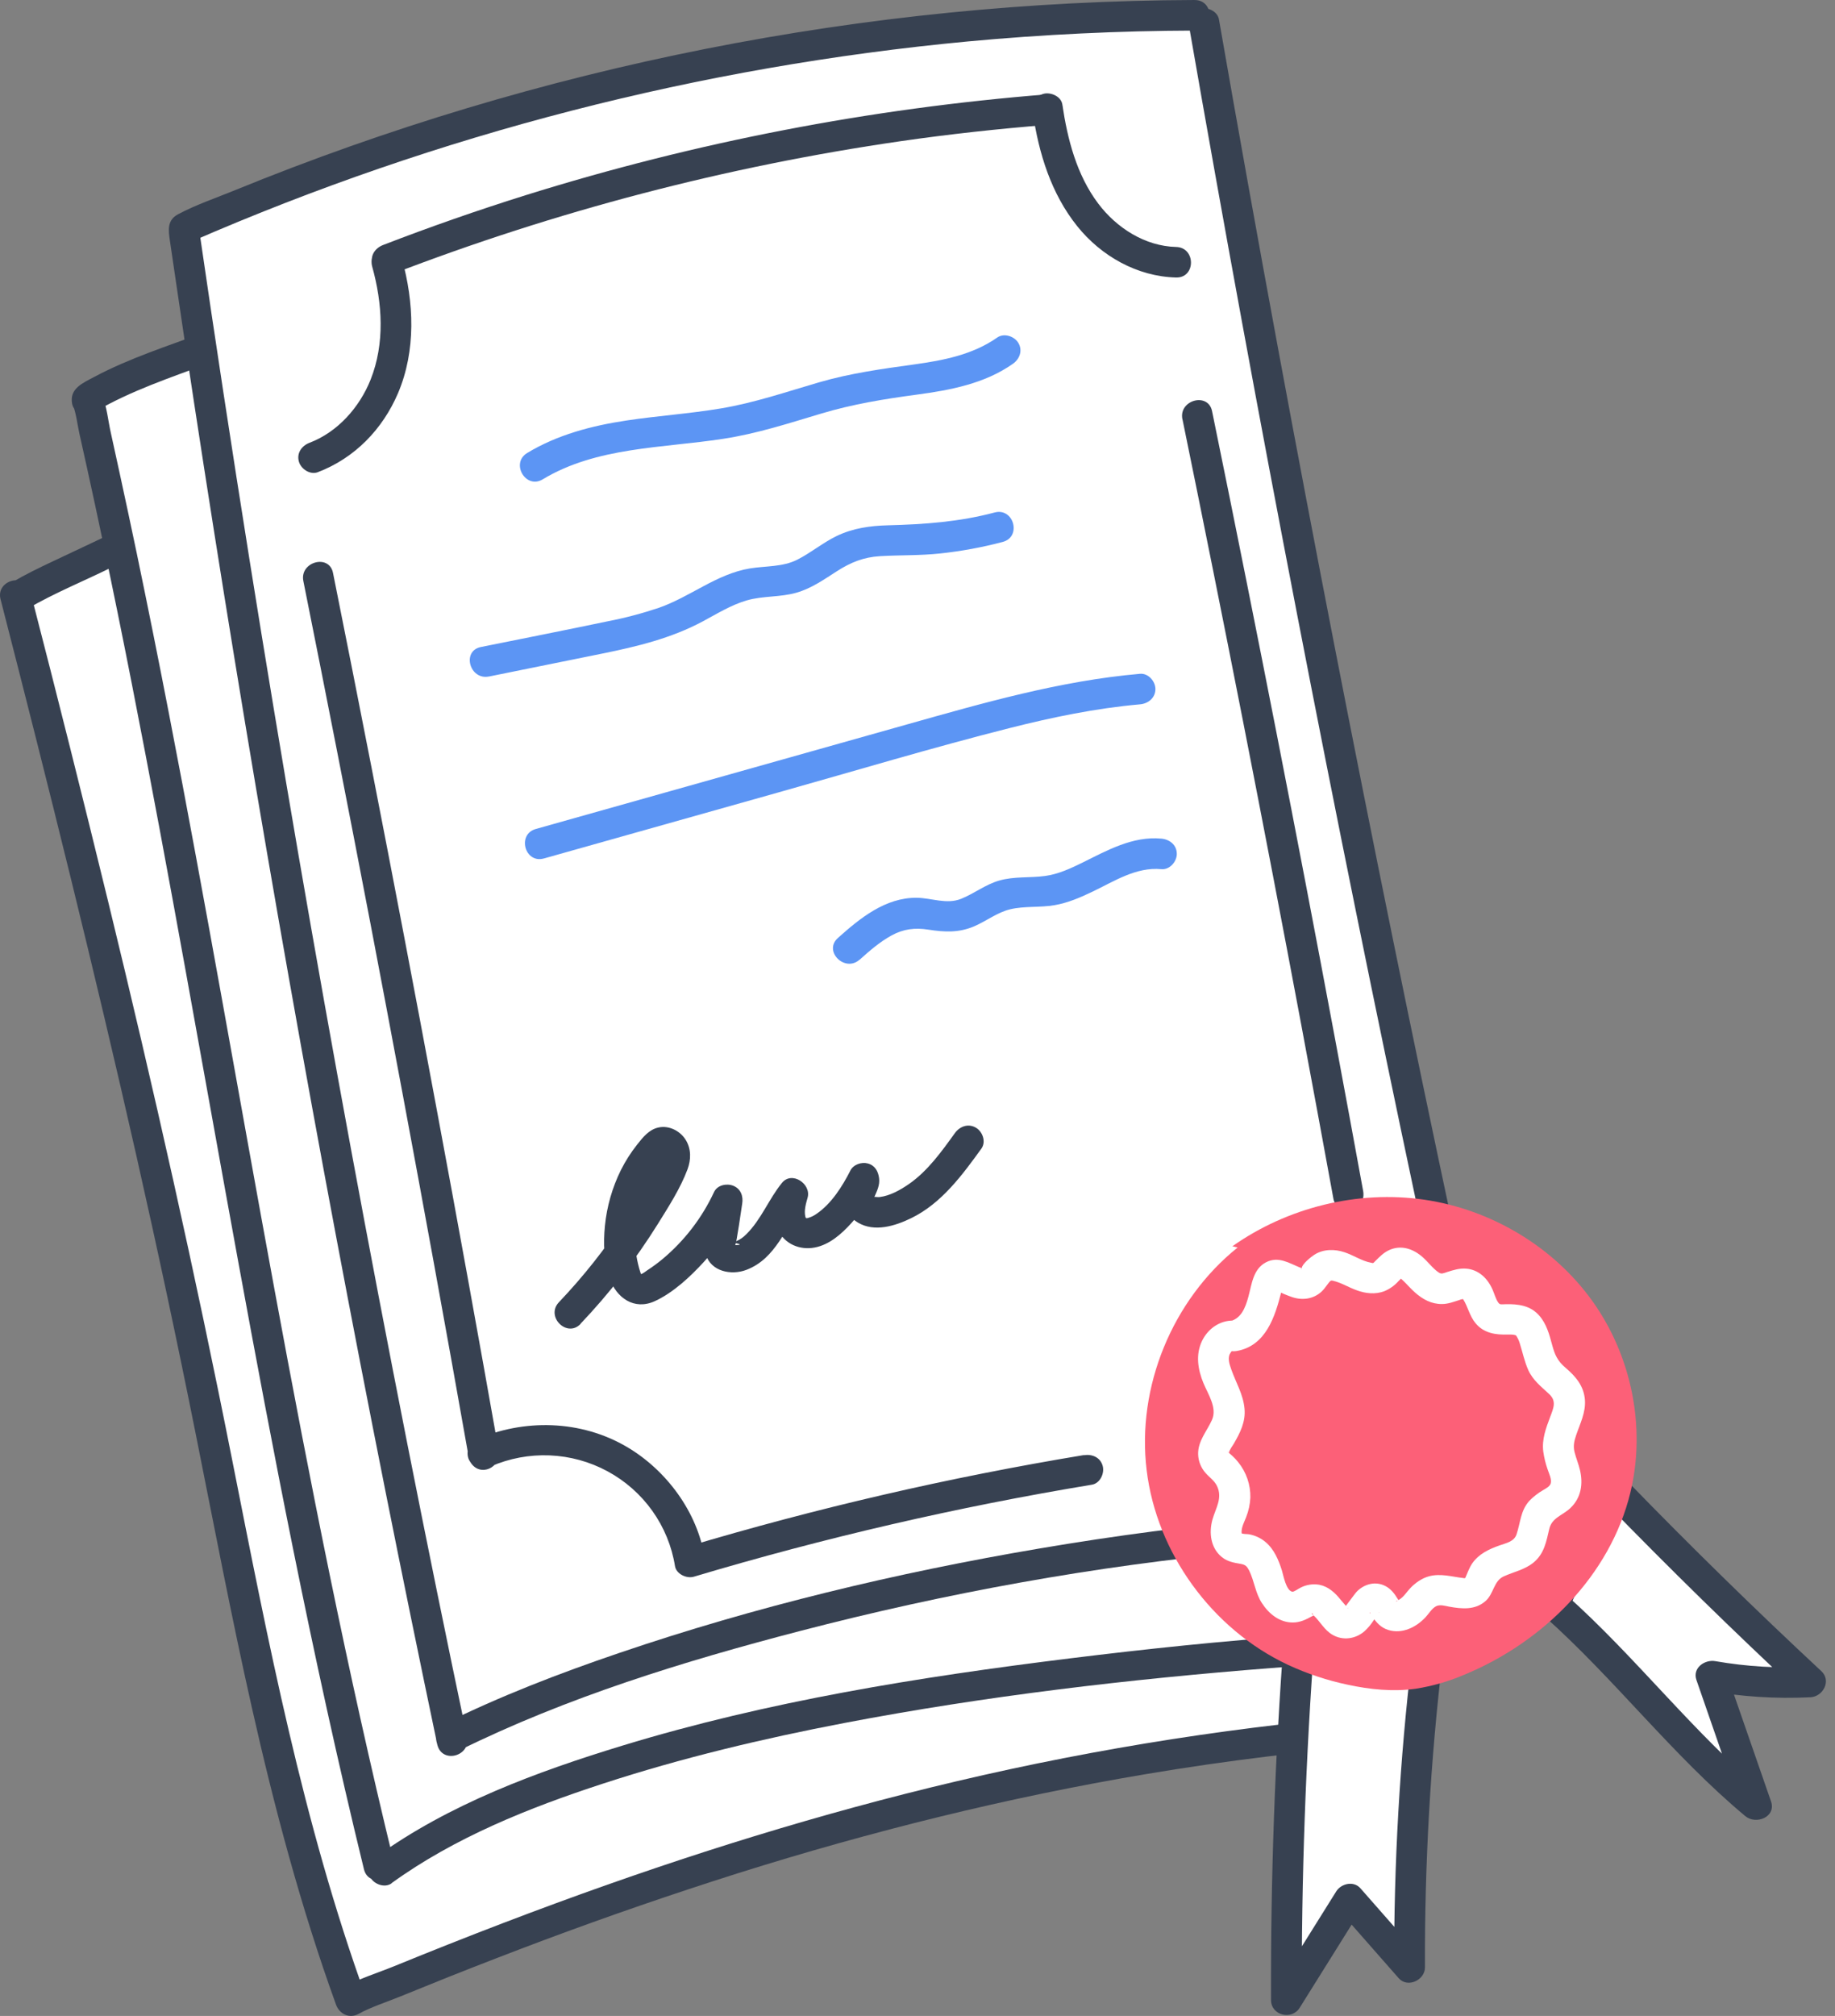 <svg xmlns="http://www.w3.org/2000/svg" width="61" height="67" viewBox="0 0 61 67" fill="none"><rect x="0" y="0" width="61" height="67" fill="#808080" stroke="none"/><path d="M0.511 19.781C2.788 28.638 4.976 37.522 6.791 46.484C8.155 53.218 9.318 60.031 11.664 66.494L11.7 66.474C22.465 61.97 33.412 58.441 46.233 57.466L34.814 9.528C34.814 9.528 12.376 13.91 3.464 18.412C2.523 18.887 1.536 19.268 0.63 19.806" fill="white"></path><path d="M0.018 19.915C1.599 26.068 3.138 32.233 4.538 38.43C5.234 41.506 5.892 44.59 6.511 47.682C7.114 50.699 7.69 53.723 8.366 56.725C9.12 60.073 10.002 63.397 11.171 66.628C11.284 66.936 11.617 67.102 11.922 66.931C12.31 66.714 12.877 66.529 13.333 66.343C13.863 66.127 14.394 65.912 14.924 65.7C15.972 65.284 17.023 64.878 18.079 64.482C20.211 63.686 22.362 62.944 24.533 62.257C28.972 60.86 33.498 59.736 38.09 58.964C40.787 58.51 43.501 58.18 46.231 57.973C46.568 57.947 46.806 57.67 46.724 57.331L46.418 56.044L45.588 52.559L44.361 47.41L42.859 41.102L41.219 34.223L39.566 27.273L38.017 20.768L36.71 15.273L35.773 11.339C35.626 10.719 35.493 10.091 35.329 9.474C35.322 9.447 35.316 9.417 35.31 9.392C35.243 9.111 34.944 8.987 34.681 9.038C33.837 9.203 32.995 9.377 32.154 9.555C30.037 10.001 27.925 10.469 25.819 10.96C23.049 11.606 20.288 12.289 17.543 13.031C14.738 13.789 11.944 14.602 9.196 15.546C7.987 15.96 6.787 16.4 5.606 16.889C4.306 17.427 3.05 18.054 1.778 18.646C1.3 18.869 0.828 19.101 0.374 19.368C-0.194 19.7 0.322 20.578 0.891 20.244C1.814 19.702 2.812 19.305 3.769 18.827C4.252 18.585 4.741 18.357 5.237 18.141C6.312 17.671 7.478 17.227 8.628 16.818C11.325 15.859 14.073 15.039 16.833 14.28C19.611 13.514 22.407 12.811 25.211 12.148C27.408 11.629 29.611 11.135 31.82 10.666C32.522 10.515 33.226 10.368 33.93 10.225C34.251 10.16 34.596 10.122 34.911 10.028C34.925 10.024 34.938 10.022 34.953 10.02L34.324 9.665L34.63 10.952L35.46 14.436L36.687 19.586L38.189 25.893L39.829 32.773L41.484 39.72L43.033 46.225L44.34 51.72L45.277 55.654C45.424 56.274 45.543 56.909 45.721 57.52C45.729 57.546 45.734 57.576 45.74 57.601L46.233 56.958C41.366 57.333 36.536 58.084 31.787 59.204C27.275 60.266 22.846 61.65 18.499 63.248C17.303 63.688 16.113 64.143 14.928 64.613C14.319 64.854 13.712 65.098 13.107 65.346C12.55 65.572 11.93 65.762 11.406 66.056L12.158 66.359C10.067 60.582 8.911 54.538 7.72 48.531C6.491 42.325 5.104 36.154 3.606 30.007C2.763 26.549 1.896 23.095 1.004 19.646C0.842 19.014 -0.145 19.281 0.018 19.916L0.018 19.915Z" fill="#374151"></path><path d="M12.758 62.15C17 59.063 24.767 57.277 29.955 56.415C35.143 55.553 45.507 54.368 48.669 54.808L37.894 5.482C22.495 5.224 5.801 11.974 5.801 11.974C4.787 12.281 3.814 12.708 2.903 13.245C2.879 13.26 2.897 13.311 2.903 13.284L2.918 13.321C6.611 29.448 8.67 45.923 12.596 61.998" fill="white"></path><path d="M13.016 62.588C15.118 61.068 17.583 60.083 20.037 59.282C22.664 58.424 25.361 57.782 28.075 57.263C32.759 56.368 37.532 55.808 42.285 55.436C43.524 55.339 44.764 55.26 46.006 55.231C46.501 55.219 46.997 55.215 47.492 55.231C47.691 55.237 47.89 55.245 48.089 55.259C48.185 55.266 48.28 55.273 48.373 55.282C48.419 55.287 48.688 55.32 48.531 55.299C48.92 55.351 49.25 55.086 49.16 54.675L48.872 53.355L48.087 49.762L46.927 44.45L45.511 37.968L43.966 30.897L42.401 23.731L40.941 17.05L39.708 11.405L38.822 7.345C38.683 6.707 38.562 6.062 38.403 5.428C38.396 5.4 38.391 5.371 38.385 5.344C38.337 5.125 38.108 4.975 37.892 4.972C34.6 4.92 31.313 5.179 28.053 5.626C24.996 6.053 21.962 6.632 18.963 7.362C16.458 7.965 13.977 8.656 11.52 9.433C9.939 9.931 8.368 10.463 6.813 11.04C5.575 11.5 4.294 11.907 3.131 12.528C2.752 12.731 2.301 12.913 2.398 13.421C2.46 13.746 2.884 13.88 3.149 13.724L3.157 13.719L2.406 13.416C2.534 13.719 2.569 14.102 2.642 14.423C2.73 14.818 2.818 15.213 2.905 15.607C3.08 16.399 3.25 17.191 3.416 17.984C3.752 19.571 4.075 21.16 4.387 22.751C5.012 25.933 5.602 29.123 6.18 32.313C7.338 38.695 8.453 45.085 9.736 51.444C10.458 55.019 11.234 58.583 12.099 62.127C12.254 62.761 13.24 62.492 13.085 61.857C11.548 55.555 10.293 49.191 9.117 42.815C7.941 36.439 6.844 30.046 5.609 23.68C5.266 21.907 4.91 20.137 4.542 18.369C4.353 17.467 4.161 16.566 3.965 15.667C3.871 15.235 3.776 14.803 3.681 14.37C3.594 13.981 3.552 13.514 3.397 13.147C3.274 12.853 2.96 12.659 2.646 12.844L2.638 12.848L3.389 13.152L3.385 13.13L3.333 13.522L3.345 13.5L3.162 13.681C4.351 12.986 5.658 12.553 6.944 12.074C8.405 11.528 9.882 11.024 11.369 10.552C16.546 8.896 21.851 7.58 27.232 6.767C30.758 6.234 34.328 5.934 37.896 5.99L37.403 5.618L37.692 6.938L38.476 10.53L39.636 15.843L41.05 22.321L42.595 29.392L44.162 36.559L45.62 43.241L46.852 48.886L47.739 52.946C47.878 53.582 47.986 54.235 48.157 54.864C48.165 54.891 48.17 54.92 48.176 54.947L48.805 54.323C46.954 54.071 45.032 54.231 43.181 54.36C40.638 54.536 38.101 54.804 35.573 55.116C30.555 55.736 25.541 56.537 20.698 58.014C17.849 58.883 14.929 59.96 12.502 61.715C12.279 61.877 12.169 62.156 12.319 62.41C12.448 62.628 12.794 62.755 13.019 62.592L13.016 62.588Z" fill="#374151"></path><path d="M39.714 0.507C28.148 0.547 16.715 2.955 6.128 7.58L6.107 7.637C8.556 24.465 11.531 41.207 15.034 57.862L15.002 57.741C22.167 54.189 37.302 50.379 49.955 50.763C46.255 34.181 42.945 17.52 40.026 0.78" fill="white"></path><path d="M39.714 0C28.769 0.039 17.936 2.186 7.814 6.32C7.189 6.577 6.516 6.803 5.919 7.121C5.552 7.318 5.596 7.643 5.647 7.995C5.699 8.348 5.751 8.706 5.804 9.061C6.015 10.501 6.23 11.939 6.45 13.378C6.883 16.217 7.332 19.054 7.795 21.888C8.725 27.576 9.716 33.254 10.767 38.921C11.818 44.589 12.929 50.244 14.1 55.888C14.246 56.591 14.393 57.294 14.54 57.997L15.527 57.727L15.495 57.605L15.26 58.179C18.845 56.408 22.732 55.212 26.595 54.207C31.442 52.945 36.397 52.044 41.386 51.575C44.233 51.309 47.096 51.186 49.955 51.27C50.302 51.28 50.517 50.938 50.448 50.627C49.006 44.164 47.624 37.689 46.301 31.201C44.975 24.695 43.707 18.178 42.498 11.648C41.82 7.983 41.161 4.315 40.521 0.645C40.474 0.374 40.14 0.223 39.892 0.29C39.604 0.369 39.487 0.643 39.535 0.915C40.671 7.437 41.868 13.948 43.125 20.449C44.385 26.969 45.704 33.476 47.083 39.971C47.857 43.617 48.65 47.259 49.462 50.896L49.955 50.253C44.794 50.101 39.619 50.605 34.535 51.468C29.809 52.27 25.117 53.393 20.58 54.938C18.591 55.614 16.625 56.372 14.744 57.301C14.541 57.401 14.455 57.667 14.509 57.874L14.54 57.996C14.706 58.632 15.66 58.362 15.527 57.726C14.158 51.216 12.869 44.69 11.66 38.148C10.459 31.645 9.336 25.129 8.294 18.6C7.704 14.905 7.139 11.207 6.601 7.504V7.773L6.622 7.717L6.386 8.02C14.573 4.456 23.28 2.213 32.18 1.377C34.685 1.144 37.197 1.024 39.716 1.016C40.374 1.016 40.375 0.001 39.716 0.001L39.714 0Z" fill="#374151"></path><path d="M39.308 13.934C40.684 20.647 42.003 27.371 43.266 34.107C43.624 36.021 43.978 37.935 44.328 39.851C44.377 40.121 44.708 40.273 44.957 40.205C45.241 40.127 45.364 39.851 45.314 39.581C44.084 32.84 42.796 26.11 41.451 19.39C41.069 17.48 40.683 15.572 40.292 13.664C40.161 13.024 39.175 13.295 39.306 13.934H39.308Z" fill="#374151"></path><path d="M28.576 31.897C28.907 31.6 29.244 31.306 29.637 31.09C30.03 30.874 30.415 30.827 30.86 30.897C31.402 30.981 31.878 31.005 32.39 30.784C32.793 30.61 33.151 30.324 33.583 30.22C34.062 30.107 34.571 30.168 35.056 30.084C35.492 30.009 35.909 29.831 36.302 29.642C37.035 29.294 37.76 28.808 38.608 28.887C38.884 28.913 39.12 28.636 39.12 28.38C39.12 28.084 38.885 27.898 38.608 27.872C37.654 27.783 36.805 28.263 35.981 28.671C35.589 28.864 35.181 29.053 34.743 29.113C34.232 29.182 33.716 29.122 33.215 29.266C32.757 29.398 32.388 29.696 31.952 29.872C31.468 30.066 30.974 29.845 30.478 29.838C29.433 29.826 28.586 30.519 27.852 31.176C27.363 31.615 28.088 32.331 28.575 31.894L28.576 31.897Z" fill="#5C95F4"></path><path d="M18.084 28.531L25.881 26.335C28.437 25.616 30.985 24.85 33.56 24.198C34.986 23.838 36.43 23.538 37.897 23.409C38.172 23.385 38.409 23.192 38.409 22.901C38.409 22.645 38.174 22.37 37.897 22.394C35.245 22.625 32.687 23.362 30.136 24.081L22.25 26.302L17.81 27.552C17.178 27.731 17.447 28.71 18.082 28.531H18.084Z" fill="#5C95F4"></path><path d="M16.257 22.484L20.016 21.723C21.179 21.487 22.31 21.215 23.364 20.651C23.837 20.398 24.3 20.108 24.819 19.956C25.362 19.797 25.941 19.855 26.484 19.696C26.977 19.553 27.393 19.259 27.82 18.985C28.275 18.692 28.71 18.516 29.257 18.484C29.923 18.445 30.586 18.467 31.251 18.395C31.954 18.32 32.651 18.192 33.334 18.011C33.97 17.842 33.7 16.863 33.063 17.033C31.885 17.346 30.726 17.427 29.513 17.459C28.919 17.474 28.347 17.556 27.809 17.816C27.35 18.039 26.956 18.373 26.502 18.602C26.016 18.848 25.453 18.806 24.928 18.892C24.372 18.983 23.855 19.23 23.363 19.494C22.886 19.749 22.422 20.017 21.911 20.198C21.352 20.386 20.782 20.537 20.203 20.649C18.799 20.943 17.391 21.22 15.985 21.504C15.34 21.635 15.613 22.613 16.256 22.483L16.257 22.484Z" fill="#5C95F4"></path><path d="M18.041 15.931C19.832 14.849 22.027 14.895 24.036 14.585C25.155 14.416 26.22 14.068 27.301 13.745C28.347 13.432 29.392 13.261 30.471 13.117C31.591 12.966 32.729 12.753 33.67 12.092C33.897 11.934 34.002 11.649 33.853 11.398C33.723 11.177 33.381 11.06 33.154 11.216C32.335 11.791 31.359 11.978 30.383 12.113C29.314 12.261 28.27 12.404 27.23 12.706C26.142 13.023 25.072 13.391 23.953 13.576C22.914 13.75 21.864 13.819 20.823 13.976C19.67 14.149 18.53 14.448 17.525 15.055C16.964 15.393 17.477 16.272 18.041 15.931Z" fill="#5C95F4"></path><path d="M19.296 43.998C20.265 42.98 21.128 41.866 21.871 40.675C22.227 40.102 22.617 39.498 22.854 38.865C22.974 38.542 22.981 38.188 22.797 37.888C22.613 37.587 22.242 37.395 21.888 37.473C21.571 37.542 21.371 37.8 21.181 38.04C20.971 38.304 20.79 38.589 20.639 38.89C20.352 39.471 20.173 40.098 20.109 40.742C20.053 41.306 20.072 41.945 20.262 42.483C20.489 43.132 21.081 43.559 21.768 43.244C22.381 42.962 22.947 42.432 23.397 41.941C23.893 41.401 24.305 40.79 24.618 40.129L23.683 39.737L23.513 40.725C23.459 41.042 23.366 41.373 23.462 41.69C23.632 42.261 24.31 42.396 24.813 42.204C25.808 41.823 26.096 40.784 26.713 40.029L25.861 39.535C25.737 39.968 25.661 40.453 25.861 40.876C26.081 41.345 26.587 41.558 27.087 41.461C27.572 41.368 27.97 41.014 28.29 40.663C28.634 40.286 28.925 39.865 29.155 39.411L28.203 39.154C28.215 39.252 28.154 39.309 28.093 39.475C28.04 39.614 28.021 39.765 28.037 39.913C28.057 40.061 28.111 40.203 28.195 40.328C28.278 40.452 28.389 40.556 28.519 40.633C29.071 40.961 29.759 40.745 30.292 40.485C31.298 39.996 31.991 39.05 32.625 38.173C32.786 37.947 32.665 37.609 32.441 37.479C32.185 37.329 31.903 37.437 31.742 37.66C31.303 38.27 30.838 38.921 30.211 39.355C29.927 39.55 29.592 39.74 29.245 39.784C29.184 39.792 29.127 39.777 29.07 39.781C29.03 39.784 29.043 39.832 29.061 39.793C29.152 39.587 29.253 39.39 29.223 39.157C29.193 38.923 29.084 38.732 28.848 38.668C28.639 38.612 28.371 38.702 28.27 38.901C28.005 39.424 27.64 40.005 27.143 40.343C27.061 40.402 26.969 40.447 26.872 40.476C26.8 40.498 26.784 40.494 26.77 40.428C26.725 40.226 26.791 40.004 26.846 39.808C26.978 39.349 26.325 38.906 25.994 39.314C25.558 39.848 25.301 40.54 24.807 41.022C24.716 41.117 24.608 41.194 24.487 41.247C24.501 41.242 24.341 41.304 24.349 41.278C24.341 41.304 24.829 41.372 24.438 41.383C24.477 41.383 24.653 40.119 24.672 40.008C24.714 39.759 24.627 39.509 24.375 39.409C24.158 39.322 23.847 39.384 23.737 39.617C23.338 40.475 22.753 41.236 22.025 41.845C21.862 41.98 21.692 42.105 21.514 42.221C21.46 42.256 21.367 42.34 21.297 42.344C21.368 42.34 21.321 42.401 21.289 42.291C21.169 41.918 21.108 41.529 21.11 41.137C21.125 40.252 21.423 39.395 21.962 38.689C21.99 38.653 22.194 38.459 22.189 38.429L21.971 38.452L21.941 38.432L21.934 38.421C21.922 38.395 21.917 38.407 21.919 38.46C21.863 38.516 21.816 38.708 21.779 38.781C21.718 38.898 21.656 39.016 21.593 39.132C21.34 39.599 21.069 40.054 20.78 40.499C20.133 41.491 19.396 42.422 18.579 43.281C18.128 43.757 18.849 44.476 19.302 43.999L19.296 43.998Z" fill="#374151"></path><path d="M36.03 48.36C31.559 49.099 27.14 50.12 22.8 51.418L23.425 51.773C23.19 50.264 22.16 48.869 20.85 48.095C19.316 47.188 17.409 47.144 15.794 47.858C15.546 47.967 15.476 48.339 15.61 48.552L15.643 48.604C15.963 49.112 16.676 48.769 16.578 48.214C15.905 44.407 15.214 40.603 14.505 36.803C13.801 33.021 13.08 29.243 12.343 25.469C11.924 23.326 11.5 21.183 11.07 19.04C10.942 18.4 9.956 18.671 10.084 19.31C10.844 23.101 11.587 26.895 12.314 30.691C13.036 34.47 13.743 38.252 14.433 42.037C14.825 44.186 15.211 46.337 15.592 48.488L16.526 48.097L16.494 48.045L16.31 48.739C16.927 48.469 17.597 48.343 18.27 48.37C18.944 48.398 19.602 48.578 20.194 48.898C20.786 49.218 21.296 49.668 21.685 50.214C22.074 50.76 22.332 51.388 22.438 52.048C22.48 52.315 22.826 52.474 23.067 52.402C27.408 51.105 31.827 50.084 36.299 49.344C36.572 49.298 36.724 48.964 36.656 48.719C36.577 48.432 36.301 48.32 36.027 48.365L36.03 48.36Z" fill="#374151"></path><path d="M10.563 15.694C11.793 15.226 12.722 14.262 13.233 13.063C13.832 11.647 13.765 10.05 13.359 8.593C13.184 7.964 12.197 8.231 12.373 8.862C12.714 10.086 12.797 11.415 12.32 12.617C11.956 13.531 11.229 14.359 10.291 14.715C10.033 14.813 9.856 15.056 9.935 15.339C10.002 15.584 10.304 15.79 10.563 15.694H10.563Z" fill="#374151"></path><path d="M13.009 9.12C18.47 7.016 24.154 5.53 29.951 4.691C31.566 4.458 33.19 4.281 34.815 4.151C35.09 4.129 35.326 3.933 35.326 3.643C35.326 3.386 35.091 3.113 34.815 3.136C28.929 3.602 23.114 4.725 17.482 6.485C15.883 6.986 14.301 7.538 12.737 8.142C12.479 8.241 12.301 8.48 12.38 8.766C12.447 9.01 12.75 9.22 13.009 9.12Z" fill="#374151"></path><path d="M34.333 3.743C34.531 5.097 34.943 6.437 35.81 7.518C36.606 8.511 37.805 9.191 39.097 9.223C39.756 9.239 39.755 8.224 39.097 8.208C38.062 8.182 37.118 7.575 36.508 6.766C35.791 5.814 35.486 4.631 35.315 3.473C35.275 3.202 34.928 3.053 34.686 3.119C34.392 3.199 34.288 3.471 34.329 3.743H34.333Z" fill="#374151"></path><path d="M43.239 54.294C43.542 54.254 43.833 54.396 44.125 54.483C44.601 54.626 45.106 54.628 45.602 54.68C46.217 54.746 46.82 54.891 47.397 55.111L47.453 55.068C47.044 58.492 46.847 61.938 46.862 65.387L44.866 63.115L42.764 66.474C42.747 62.434 42.892 58.397 43.197 54.364" fill="white"></path><path d="M43.239 54.802C43.615 54.776 43.983 54.991 44.351 55.056C44.765 55.128 45.184 55.142 45.601 55.188C45.964 55.23 46.323 55.303 46.674 55.405C46.87 55.462 47.062 55.552 47.259 55.6C47.482 55.657 47.645 55.558 47.811 55.427L46.938 55.068C46.531 58.493 46.333 61.939 46.346 65.387L47.219 65.028L45.223 62.757C45 62.502 44.584 62.599 44.42 62.86L42.322 66.216L43.275 66.472C43.26 62.432 43.405 58.395 43.708 54.362C43.728 54.089 43.458 53.855 43.197 53.855C42.903 53.855 42.706 54.087 42.685 54.362C42.382 58.392 42.238 62.428 42.252 66.472C42.252 66.984 42.941 67.152 43.205 66.729L45.303 63.372L44.5 63.474L46.496 65.746C46.794 66.084 47.371 65.807 47.369 65.387C47.356 61.939 47.553 58.493 47.961 55.068C47.984 54.874 47.813 54.673 47.646 54.604C47.44 54.522 47.256 54.576 47.088 54.709L47.031 54.752L47.529 54.621C46.839 54.369 46.118 54.211 45.386 54.153C45.045 54.123 44.697 54.109 44.363 54.023C43.985 53.924 43.642 53.759 43.239 53.787C42.587 53.832 42.581 54.848 43.239 54.802Z" fill="#374151"></path><path d="M53.658 49.674C52.861 50.832 52.19 52.071 51.655 53.37L51.687 53.346C54.044 55.433 55.956 57.99 58.381 60L56.888 55.698C57.976 55.895 59.084 55.963 60.188 55.901C57.993 53.858 55.852 51.762 53.764 49.612" fill="white"></path><path d="M53.216 49.419C52.401 50.617 51.712 51.897 51.162 53.236C50.998 53.631 51.568 54.066 51.913 53.809L51.945 53.786L51.325 53.706C53.68 55.801 55.593 58.339 58.019 60.36C58.376 60.657 59.054 60.388 58.872 59.867L57.379 55.563L56.75 56.188C57.883 56.392 59.035 56.466 60.185 56.409C60.607 56.386 60.886 55.858 60.547 55.542C58.353 53.5 56.211 51.404 54.123 49.255C53.664 48.784 52.942 49.502 53.399 49.972C55.488 52.121 57.629 54.217 59.824 56.26L60.185 55.394C59.127 55.453 58.066 55.391 57.022 55.209C56.669 55.147 56.255 55.435 56.393 55.833L57.885 60.136L58.737 59.642C56.312 57.622 54.399 55.084 52.044 52.989C51.89 52.852 51.609 52.771 51.424 52.909L51.392 52.933L52.144 53.506C52.668 52.251 53.322 51.053 54.095 49.931C54.465 49.389 53.579 48.881 53.212 49.419H53.216Z" fill="#374151"></path><path d="M41.142 41.461C38.966 43.209 37.783 46.099 38.117 48.857C38.45 51.614 40.288 54.146 42.818 55.333C43.451 55.627 44.116 55.848 44.8 55.992C45.538 56.152 46.309 56.23 47.061 56.126C47.614 56.039 48.155 55.884 48.669 55.663C51.3 54.582 53.529 52.357 54.197 49.609C54.723 47.445 54.238 45.068 52.942 43.251C51.645 41.434 49.567 40.197 47.348 39.872C45.129 39.548 42.797 40.13 40.968 41.42" fill="#FC6078"></path><path d="M41.009 43.89C40.549 43.879 40.152 44.163 39.958 44.567C39.74 45.023 39.819 45.518 40.006 45.97C40.158 46.337 40.469 46.788 40.29 47.189C40.12 47.571 39.819 47.89 39.829 48.335C39.836 48.564 39.923 48.783 40.076 48.955C40.203 49.102 40.365 49.203 40.453 49.382C40.653 49.788 40.411 50.121 40.303 50.51C40.183 50.947 40.246 51.45 40.617 51.75C40.804 51.902 41.012 51.936 41.242 51.976C41.403 52.004 41.452 52.056 41.527 52.201C41.697 52.55 41.731 52.943 41.947 53.276C42.179 53.636 42.538 53.931 42.988 53.924C43.216 53.922 43.412 53.83 43.604 53.722C43.641 53.707 43.676 53.688 43.708 53.666C43.7 53.674 43.641 53.66 43.638 53.662C43.613 53.698 43.59 53.529 43.655 53.673C43.638 53.636 43.651 53.673 43.675 53.695C43.892 53.902 44.022 54.17 44.289 54.329C44.642 54.538 45.067 54.473 45.368 54.207C45.48 54.102 45.578 53.984 45.661 53.856C45.7 53.8 45.735 53.743 45.775 53.691C45.816 53.64 45.839 53.586 45.854 53.593C45.869 53.599 45.755 53.636 45.771 53.634C45.722 53.64 45.623 53.605 45.587 53.612C45.484 53.634 45.562 53.574 45.55 53.599C45.571 53.642 45.594 53.683 45.62 53.722C45.749 53.927 45.913 54.101 46.152 54.173C46.61 54.315 47.076 54.084 47.386 53.752C47.493 53.64 47.597 53.457 47.739 53.384C47.868 53.318 48.033 53.371 48.169 53.397C48.596 53.475 49.043 53.518 49.391 53.204C49.656 52.965 49.656 52.544 49.983 52.394C50.324 52.237 50.688 52.173 50.985 51.926C51.333 51.637 51.404 51.234 51.5 50.82C51.589 50.435 51.941 50.372 52.208 50.116C52.563 49.778 52.631 49.315 52.521 48.853C52.473 48.653 52.392 48.459 52.342 48.261C52.292 48.063 52.327 47.902 52.391 47.71C52.521 47.325 52.717 46.949 52.687 46.53C52.653 46.066 52.382 45.746 52.042 45.458C51.777 45.233 51.686 45.03 51.597 44.699C51.504 44.351 51.409 43.994 51.163 43.718C50.871 43.388 50.463 43.334 50.044 43.346C49.898 43.35 49.86 43.366 49.808 43.294C49.719 43.169 49.681 43.006 49.616 42.86C49.453 42.489 49.154 42.191 48.726 42.163C48.516 42.149 48.318 42.209 48.12 42.272C47.965 42.322 47.922 42.353 47.824 42.29C47.636 42.169 47.443 41.9 47.24 41.736C46.941 41.496 46.576 41.381 46.206 41.535C46.006 41.619 45.865 41.765 45.714 41.916C45.64 41.991 45.664 41.985 45.575 41.967C45.272 41.911 45.003 41.722 44.7 41.621C44.37 41.509 43.999 41.509 43.696 41.699C43.596 41.761 43.279 42.014 43.276 42.141C43.276 42.224 43.191 42.141 43.318 42.161C43.375 42.17 43.226 42.131 43.218 42.128C42.845 41.977 42.499 41.743 42.089 41.951C41.65 42.177 41.613 42.688 41.496 43.11C41.398 43.465 41.254 43.847 40.849 43.92C40.578 43.97 40.424 44.297 40.492 44.545C40.571 44.827 40.849 44.949 41.121 44.899C42.082 44.725 42.385 43.76 42.591 42.947C42.609 42.904 42.621 42.86 42.625 42.814C42.607 42.739 42.625 42.825 42.558 42.851C42.544 42.856 42.439 42.872 42.433 42.878C42.417 42.897 42.458 42.878 42.47 42.891C42.558 42.968 42.796 43.051 42.914 43.096C43.27 43.229 43.659 43.186 43.941 42.918C44.055 42.81 44.127 42.669 44.238 42.559C44.194 42.603 44.282 42.545 44.248 42.555C44.204 42.568 44.279 42.558 44.286 42.559C44.229 42.553 44.295 42.562 44.315 42.567C44.587 42.63 44.826 42.784 45.101 42.883C45.395 42.991 45.713 43.026 46.01 42.917C46.195 42.842 46.36 42.725 46.492 42.576C46.527 42.544 46.56 42.509 46.59 42.472C46.59 42.472 46.555 42.476 46.555 42.475C46.508 42.466 46.502 42.466 46.539 42.475C46.575 42.485 46.57 42.484 46.546 42.475C46.546 42.475 46.568 42.493 46.58 42.504C46.632 42.551 46.682 42.598 46.73 42.648C46.832 42.751 46.928 42.86 47.038 42.956C47.292 43.182 47.586 43.344 47.935 43.34C48.136 43.34 48.321 43.267 48.51 43.208C48.559 43.186 48.612 43.174 48.666 43.174C48.635 43.169 48.61 43.137 48.637 43.178C48.796 43.423 48.85 43.739 49.054 43.981C49.331 44.312 49.719 44.367 50.129 44.354C50.253 44.35 50.371 44.359 50.401 44.39C50.453 44.468 50.494 44.553 50.52 44.643C50.615 44.942 50.675 45.247 50.804 45.535C50.958 45.874 51.23 46.082 51.495 46.329C51.748 46.565 51.646 46.788 51.534 47.086C51.391 47.466 51.25 47.834 51.303 48.248C51.331 48.446 51.378 48.64 51.444 48.828C51.484 48.955 51.588 49.16 51.551 49.295C51.521 49.408 51.393 49.465 51.303 49.521C51.131 49.62 50.974 49.742 50.836 49.884C50.541 50.216 50.546 50.605 50.412 50.999C50.329 51.239 50.066 51.285 49.847 51.363C49.492 51.489 49.157 51.645 48.938 51.964C48.839 52.11 48.783 52.28 48.711 52.44C48.706 52.452 48.666 52.486 48.716 52.452C48.766 52.416 48.695 52.458 48.676 52.452C48.632 52.443 48.566 52.438 48.515 52.43C48.117 52.369 47.738 52.272 47.349 52.444C47.17 52.526 47.009 52.644 46.876 52.789C46.762 52.909 46.659 53.08 46.513 53.164C46.51 53.164 46.441 53.21 46.447 53.196C46.404 53.3 46.423 53.139 46.455 53.206C46.481 53.262 46.512 53.269 46.518 53.235C46.518 53.221 46.473 53.158 46.465 53.144C46.36 52.97 46.244 52.813 46.06 52.716C45.734 52.542 45.364 52.639 45.111 52.889C45.051 52.945 44.671 53.476 44.664 53.469C44.647 53.45 44.778 53.441 44.773 53.443C44.834 53.43 44.812 53.471 44.795 53.443C44.766 53.392 44.632 53.252 44.568 53.17C44.382 52.938 44.164 52.732 43.862 52.671C43.645 52.633 43.423 52.667 43.229 52.769C43.158 52.803 43.013 52.912 42.957 52.901C42.752 52.861 42.663 52.357 42.616 52.203C42.506 51.852 42.358 51.491 42.068 51.249C41.911 51.117 41.722 51.029 41.519 50.992C41.45 50.98 41.307 50.992 41.25 50.949C41.301 50.985 41.272 50.973 41.273 50.914C41.273 50.745 41.364 50.582 41.424 50.425C41.506 50.218 41.554 49.998 41.565 49.774C41.574 49.346 41.431 48.929 41.161 48.596C41.104 48.524 41.041 48.456 40.974 48.394C40.945 48.367 40.917 48.341 40.885 48.315C40.732 48.184 40.854 48.269 40.853 48.289C40.858 48.202 40.969 48.059 41.014 47.983C41.225 47.62 41.411 47.254 41.371 46.821C41.329 46.34 41.082 45.948 40.927 45.502C40.875 45.352 40.813 45.174 40.873 45.017C40.891 44.982 40.912 44.949 40.935 44.917C40.946 44.899 40.982 44.886 41 44.875C40.969 44.893 40.863 44.888 41.016 44.892C41.675 44.907 41.675 43.892 41.016 43.877L41.009 43.89Z" fill="white"></path></svg>